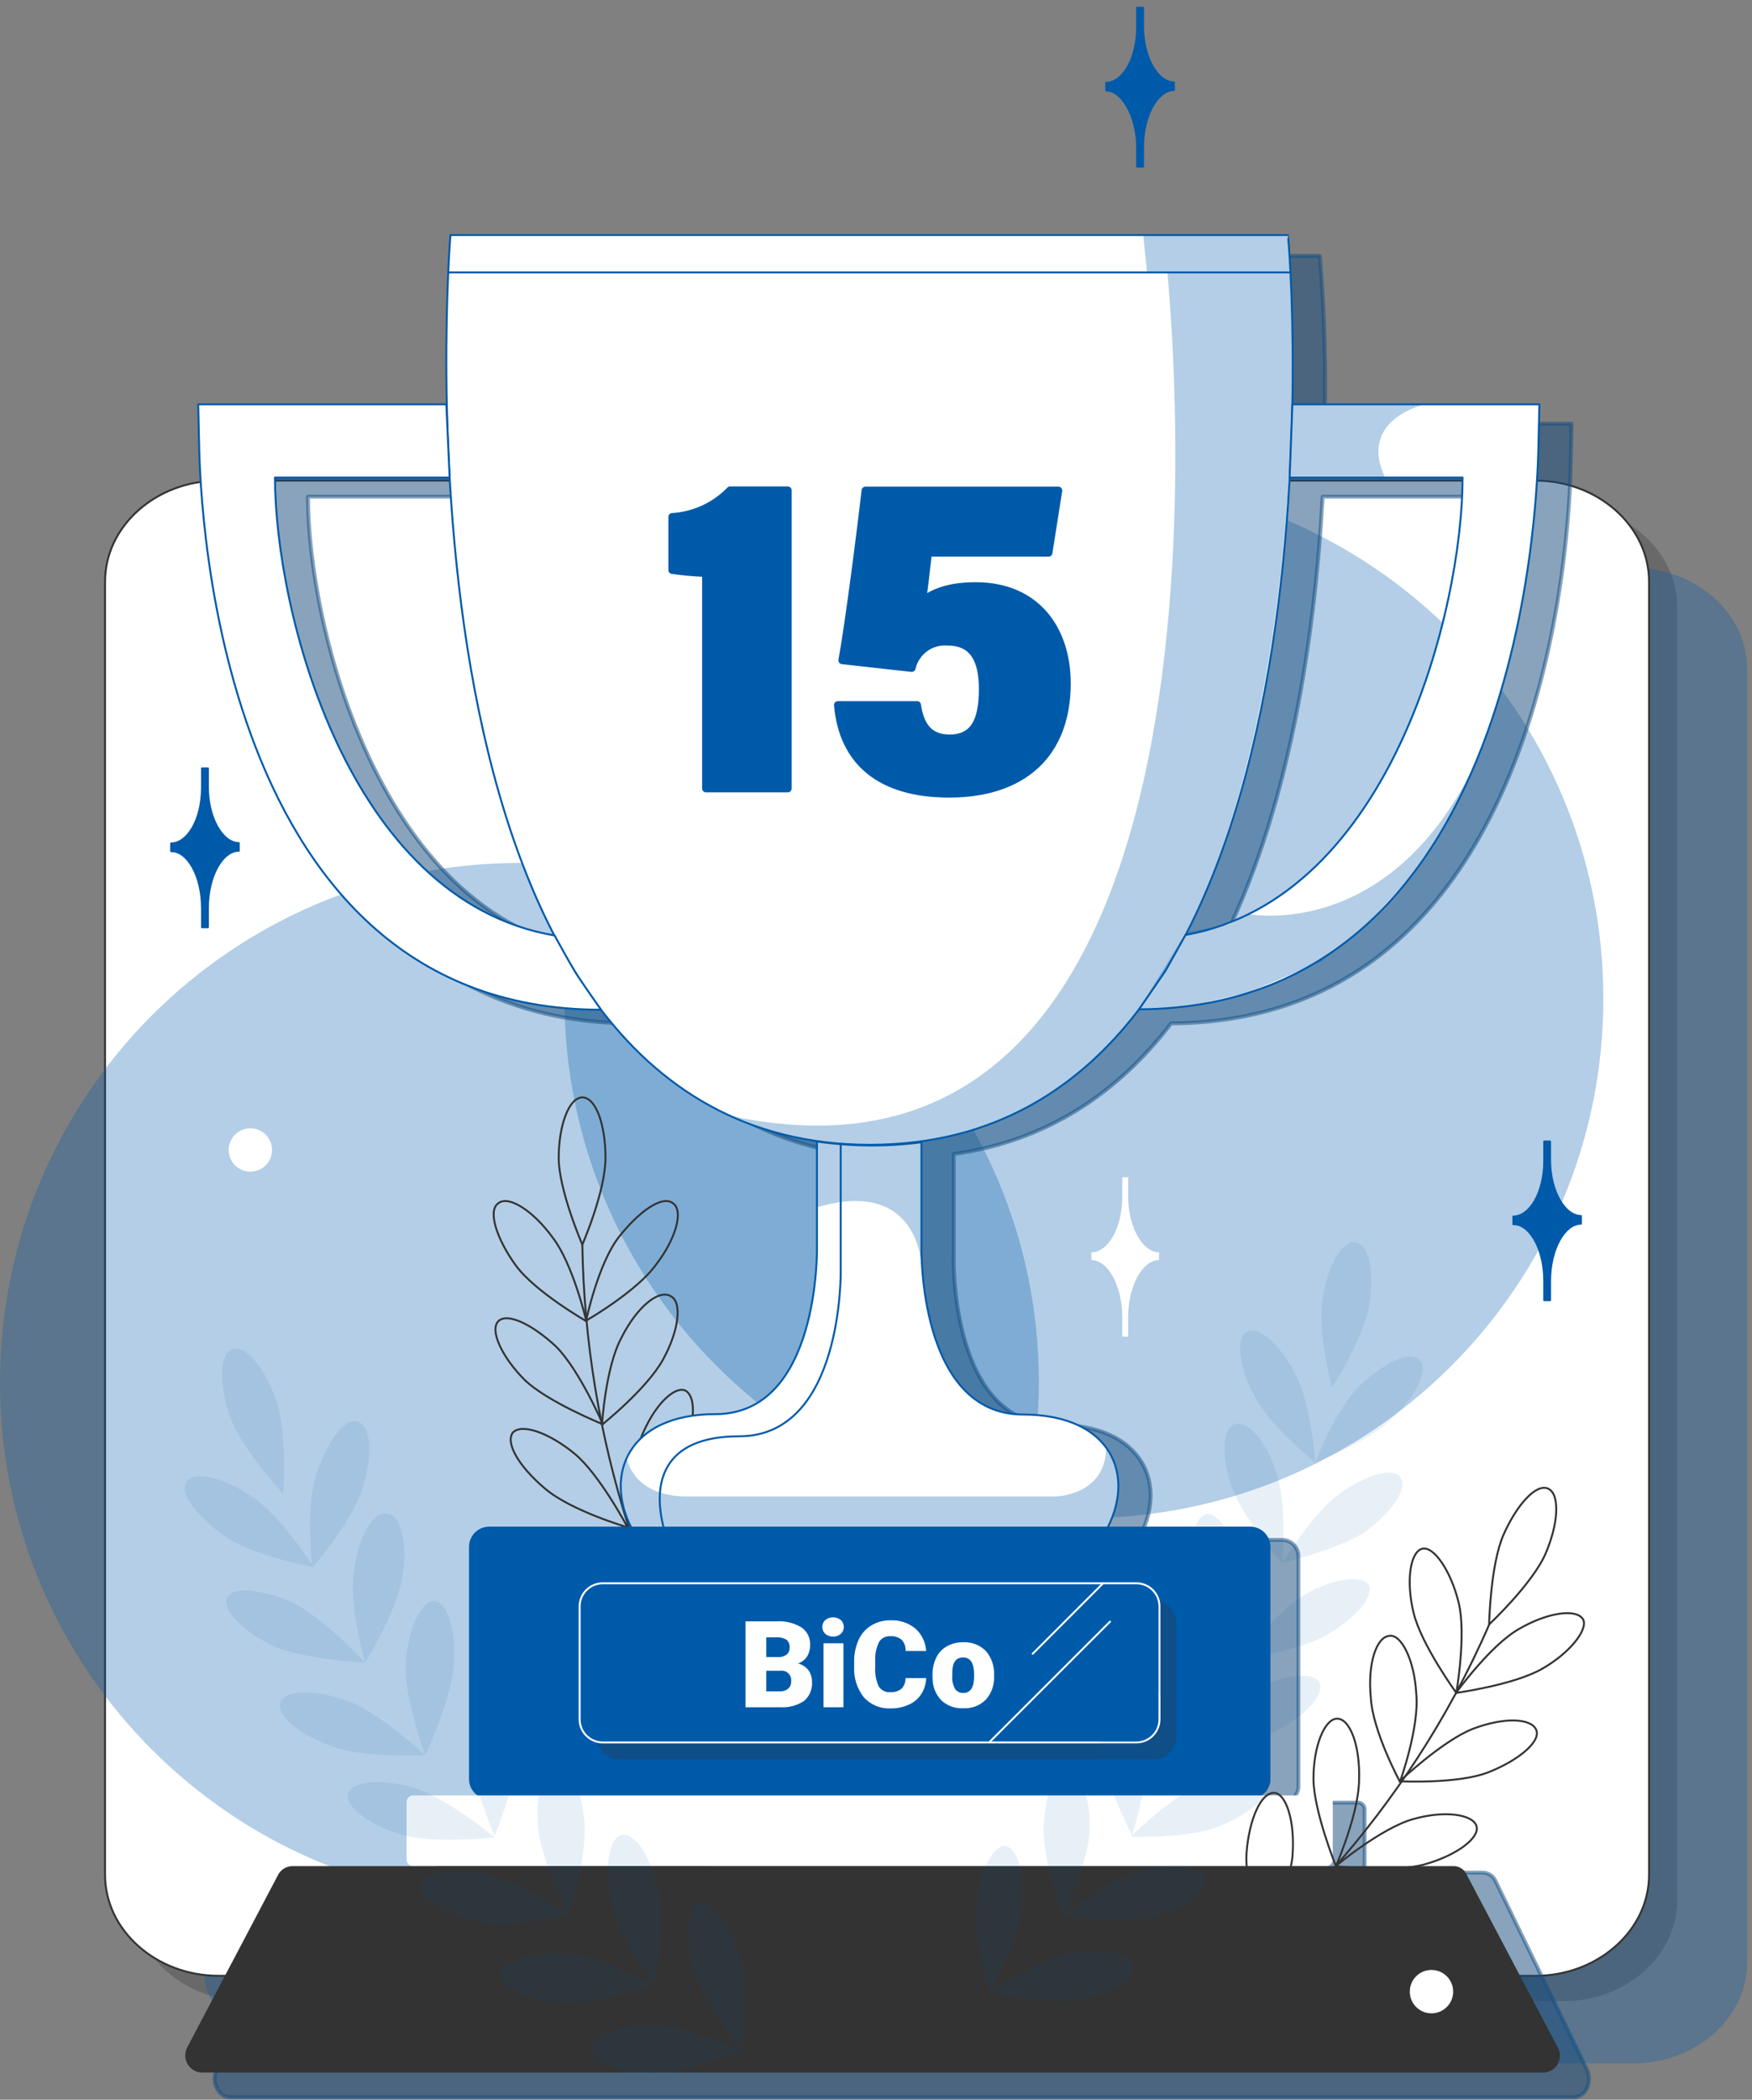 <?xml version="1.0" encoding="UTF-8"?> <svg xmlns="http://www.w3.org/2000/svg" width="227" height="272" viewBox="0 0 227 272" fill="none"><rect x="0" y="0" width="227" height="272" fill="#808080" stroke="none"/> <path opacity="0.3" d="M202.6 65.5H32C23.91 65.5 17.29 71.39 17.29 78.59V246.14C17.29 253.34 23.91 259.23 32 259.23H202.6C210.69 259.23 217.31 253.34 217.31 246.14V78.59C217.31 71.39 210.69 65.5 202.6 65.5Z" fill="#333333"></path> <path opacity="0.3" d="M211.66 73.57H41C32.91 73.57 26.29 79.45 26.29 86.65V254.21C26.29 261.4 32.91 267.29 41 267.29H211.66C219.75 267.29 226.37 261.4 226.37 254.21V86.65C226.37 79.45 219.75 73.57 211.66 73.57Z" fill="#005AAA"></path> <path d="M198.94 62.26H28.33C20.24 62.26 13.61 68.14 13.61 75.34V242.87C13.61 250.06 20.24 255.95 28.33 255.95H198.94C207.03 255.95 213.66 250.06 213.66 242.87V75.34C213.66 68.14 207 62.26 198.94 62.26Z" fill="white" stroke="#333333" stroke-width="0.25" stroke-miterlimit="10"></path> <path opacity="0.5" d="M170.87 223.85V153.54C170.87 149.674 167.736 146.54 163.87 146.54H55.24C51.374 146.54 48.24 149.674 48.24 153.54V223.85C48.24 227.716 51.374 230.85 55.24 230.85H163.87C167.736 230.85 170.87 227.716 170.87 223.85Z" fill="white"></path> <path opacity="0.3" d="M140.44 196.66C177.609 196.66 207.74 166.529 207.74 129.36C207.74 92.191 177.609 62.06 140.44 62.06C103.271 62.06 73.14 92.191 73.14 129.36C73.14 166.529 103.271 196.66 140.44 196.66Z" fill="#005AAA"></path> <path opacity="0.3" d="M67.3 246.39C104.469 246.39 134.6 216.259 134.6 179.09C134.6 141.921 104.469 111.79 67.3 111.79C30.131 111.79 0 141.921 0 179.09C0 216.259 30.131 246.39 67.3 246.39Z" fill="#005AAA"></path> <path opacity="0.3" d="M205.61 268.09L193.79 243.71C193.647 243.372 193.408 243.085 193.102 242.884C192.795 242.682 192.436 242.577 192.07 242.58H175.86C175.982 242.591 176.106 242.577 176.222 242.537C176.339 242.497 176.445 242.433 176.535 242.349C176.625 242.264 176.696 242.162 176.743 242.049C176.791 241.935 176.813 241.813 176.81 241.69V234.4C176.813 234.277 176.791 234.155 176.743 234.041C176.696 233.928 176.625 233.825 176.535 233.741C176.445 233.657 176.339 233.593 176.222 233.553C176.106 233.513 175.982 233.499 175.86 233.51H166.14C166.654 233.487 167.144 233.286 167.525 232.941C167.907 232.596 168.156 232.129 168.23 231.62V201.56C168.222 201.009 167.999 200.483 167.609 200.094C167.218 199.706 166.691 199.485 166.14 199.48H147.45C151.45 192.38 148.17 184.55 136.73 184.55C123.19 184.55 123.57 163.19 123.57 163.19V149.49C135.74 147.8 144.89 141.49 151.74 132.57C203.05 132.29 203.45 62.69 203.52 59.72L203.62 54.89H171.62C171.813 47.637 171.606 40.38 171 33.15H62.54C62.54 33.15 61.8 42.03 62.07 54.87H29.86L30 59.72C30.06 62.72 30.46 132.56 82.06 132.57C88.88 141.43 97.97 147.74 110.06 149.47V163.19C110.06 163.19 110.44 184.55 96.9 184.55C85.63 184.55 82.42 192.28 86.06 199.23L86.66 199.48H67.55C66.997 199.482 66.468 199.702 66.075 200.091C65.682 200.48 65.458 201.007 65.45 201.56V231.43C65.458 231.983 65.682 232.51 66.075 232.899C66.468 233.288 66.997 233.507 67.55 233.51H57.82C57.694 233.491 57.565 233.5 57.442 233.536C57.32 233.572 57.207 233.635 57.111 233.72C57.016 233.805 56.94 233.91 56.89 234.028C56.839 234.145 56.816 234.272 56.82 234.4V241.69C56.816 241.818 56.839 241.945 56.89 242.062C56.94 242.18 57.016 242.285 57.111 242.37C57.207 242.455 57.32 242.517 57.442 242.554C57.565 242.59 57.694 242.599 57.82 242.58H41.82C41.43 242.573 41.045 242.675 40.709 242.875C40.374 243.074 40.1 243.364 39.92 243.71L28.07 268.09C27.31 269.61 28.26 271.69 29.79 271.69H203.89C205.42 271.69 206.37 269.8 205.61 268.09ZM171.37 64.34H193.78C193.78 81.19 184.53 118.34 157.87 123.05C167 105.54 170.35 82.65 171.37 64.34ZM39.9 64.34H62.54C63.59 82.67 66.93 105.6 76.12 123.12C49.22 118.6 39.9 81.26 39.9 64.34V64.34Z" fill="#333333" stroke="#333333" stroke-width="0.5" stroke-linecap="round" stroke-linejoin="round"></path> <path opacity="0.3" d="M205.61 268.09L193.79 243.71C193.647 243.372 193.408 243.085 193.102 242.884C192.795 242.682 192.436 242.577 192.07 242.58H175.86C175.982 242.591 176.106 242.577 176.222 242.537C176.339 242.497 176.445 242.433 176.535 242.349C176.625 242.264 176.696 242.162 176.743 242.049C176.791 241.935 176.813 241.813 176.81 241.69V234.4C176.813 234.277 176.791 234.155 176.743 234.041C176.696 233.928 176.625 233.825 176.535 233.741C176.445 233.657 176.339 233.593 176.222 233.553C176.106 233.513 175.982 233.499 175.86 233.51H166.14C166.654 233.487 167.144 233.286 167.525 232.941C167.907 232.596 168.156 232.129 168.23 231.62V201.56C168.222 201.009 167.999 200.483 167.609 200.094C167.218 199.706 166.691 199.485 166.14 199.48H147.45C151.45 192.38 148.17 184.55 136.73 184.55C123.19 184.55 123.57 163.19 123.57 163.19V149.49C135.74 147.8 144.89 141.49 151.74 132.57C203.05 132.29 203.45 62.69 203.52 59.72L203.62 54.89H171.62C171.813 47.637 171.606 40.38 171 33.15H62.54C62.54 33.15 61.8 42.03 62.07 54.87H29.86L30 59.72C30.06 62.72 30.46 132.56 82.06 132.57C88.88 141.43 97.97 147.74 110.06 149.47V163.19C110.06 163.19 110.44 184.55 96.9 184.55C85.63 184.55 82.42 192.28 86.06 199.23L86.66 199.48H67.55C66.997 199.482 66.468 199.702 66.075 200.091C65.682 200.48 65.458 201.007 65.45 201.56V231.43C65.458 231.983 65.682 232.51 66.075 232.899C66.468 233.288 66.997 233.507 67.55 233.51H57.82C57.694 233.491 57.565 233.5 57.442 233.536C57.32 233.572 57.207 233.635 57.111 233.72C57.016 233.805 56.94 233.91 56.89 234.028C56.839 234.145 56.816 234.272 56.82 234.4V241.69C56.816 241.818 56.839 241.945 56.89 242.062C56.94 242.18 57.016 242.285 57.111 242.37C57.207 242.455 57.32 242.517 57.442 242.554C57.565 242.59 57.694 242.599 57.82 242.58H41.82C41.43 242.573 41.045 242.675 40.709 242.875C40.374 243.074 40.1 243.364 39.92 243.71L28.07 268.09C27.31 269.61 28.26 271.69 29.79 271.69H203.89C205.42 271.69 206.37 269.8 205.61 268.09ZM171.37 64.34H193.78C193.78 81.19 184.53 118.34 157.87 123.05C167 105.54 170.35 82.65 171.37 64.34ZM39.9 64.34H62.54C63.59 82.67 66.93 105.6 76.12 123.12C49.22 118.6 39.9 81.26 39.9 64.34V64.34Z" fill="#005AAA" stroke="#005AAA" stroke-width="0.5" stroke-linecap="round" stroke-linejoin="round"></path> <path d="M81.45 197.8C77.671 185.969 75.65 173.648 75.45 161.23" stroke="#333333" stroke-width="0.25" stroke-linecap="round" stroke-linejoin="round"></path> <path d="M78.45 149.98C78.45 154.37 75.45 161.23 75.45 161.23C75.45 161.23 72.39 154.18 72.39 149.98C72.39 145.78 73.73 142.16 75.45 142.16C77.17 142.16 78.45 145.6 78.45 149.98Z" stroke="#333333" stroke-width="0.25" stroke-linecap="round" stroke-linejoin="round"></path> <path d="M72 174.39C75.05 177.39 78.11 184.5 78.11 184.5C78.11 184.5 71 181.64 68 178.78C65 175.78 63.42 172.29 64.57 171.15C65.72 170.01 68.91 171.53 72 174.39Z" stroke="#333333" stroke-width="0.25" stroke-linecap="round" stroke-linejoin="round"></path> <path d="M80.54 173.25C78.45 177.06 78 184.56 78 184.56C78 184.56 83.82 179.92 85.91 176.11C88 172.3 88.39 168.67 86.91 167.91C85.31 166.95 82.45 169.43 80.54 173.25Z" stroke="#333333" stroke-width="0.25" stroke-linecap="round" stroke-linejoin="round"></path> <path d="M74.44 188.31C77.68 190.98 81.31 197.85 81.31 197.85C81.31 197.85 74.06 195.75 70.63 192.85C67.2 189.95 65.48 186.94 66.43 185.6C67.58 184.31 71.2 185.64 74.44 188.31Z" stroke="#333333" stroke-width="0.25" stroke-linecap="round" stroke-linejoin="round"></path> <path d="M89.75 183.42C89.89 181.75 89.56 180.52 88.75 180.11C87.23 179.54 84.22 182.42 82.5 187.78" stroke="#333333" stroke-width="0.25" stroke-linecap="round" stroke-linejoin="round"></path> <path d="M71.58 160.28C74.25 163.71 75.97 171.15 75.97 171.15C75.97 171.15 69.29 167.33 66.81 163.9C64.33 160.47 63.19 156.85 64.53 155.9C65.86 154.75 69.1 156.87 71.58 160.28Z" stroke="#333333" stroke-width="0.25" stroke-linecap="round" stroke-linejoin="round"></path> <path d="M80.16 160.28C77.49 163.71 75.94 171.08 75.94 171.08C75.94 171.08 82.45 167.33 84.94 163.9C87.61 160.47 88.56 156.85 87.23 155.9C85.88 154.75 82.83 156.87 80.16 160.28Z" stroke="#333333" stroke-width="0.25" stroke-linecap="round" stroke-linejoin="round"></path> <path d="M81.85 198C78.22 191 81.43 183.19 92.69 183.19C106.23 183.19 105.85 161.65 105.85 161.65V147.87C110.337 148.524 114.893 148.558 119.39 147.97V161.7C119.39 161.7 119.01 183.24 132.55 183.24C144.06 183.24 147.3 191.24 143.21 198.44" fill="white"></path> <path d="M81.85 198C78.22 191 81.43 183.19 92.69 183.19C106.23 183.19 105.85 161.65 105.85 161.65V147.87C110.337 148.524 114.893 148.558 119.39 147.97V161.7C119.39 161.7 119.01 183.24 132.55 183.24C144.06 183.24 147.3 191.24 143.21 198.44" stroke="#005AAA" stroke-width="0.25" stroke-miterlimit="10"></path> <path d="M108.93 147.73V164.51C108.93 164.51 109.31 186.06 95.77 186.06C85.89 186.06 84.38 192.06 86.08 198.26" stroke="#005AAA" stroke-width="0.25" stroke-miterlimit="10"></path> <path d="M145.41 170.67V173.15H146.17V170.67C146.17 166.47 148.08 163.23 150.17 163.23V162.23C148.08 162.23 146.17 158.99 146.17 154.98V152.5H145.41V154.98C145.41 159.18 143.5 162.23 141.41 162.23V163.23C143.5 163.23 145.41 166.47 145.41 170.67Z" fill="white"></path> <path d="M112.71 148.3C48.63 148.3 58.36 30.45 58.36 30.45H166.86C167.05 30.45 176.78 148.3 112.71 148.3" fill="white"></path> <path d="M112.71 148.3C48.63 148.3 58.36 30.45 58.36 30.45H166.86C167.05 30.45 176.78 148.3 112.71 148.3" stroke="#005AAA" stroke-width="0.25" stroke-linecap="round" stroke-linejoin="round"></path> <path d="M77.87 130.8C26.25 130.8 25.87 60.25 25.79 57.25L25.68 52.38H57.83L58.26 61.87H35.63C35.63 78.94 44.94 116.62 71.85 121.18C71.85 121.18 73.85 124.82 74.57 125.98C75.29 127.14 77.87 130.8 77.87 130.8Z" fill="white" stroke="#005AAA" stroke-width="0.25" stroke-linecap="round" stroke-linejoin="round"></path> <path d="M91.47 102.14V74.22C90.16 74.22 87.87 73.98 87.1 73.85V66.96C89.939 66.79 92.611 65.563 94.59 63.52H102.07V102.14H91.47Z" fill="#005AAA" stroke="#005AAA" stroke-linecap="round" stroke-linejoin="round"></path> <path d="M135.86 71.61H120.25C120.09 73.12 119.65 76.8 119.49 77.86C120.8 76.86 122.77 75.92 126.41 75.92C134.28 75.92 138.23 81.54 138.23 88.53C138.23 97.6 132.63 102.82 122.97 102.82C114.03 102.82 109.19 98.64 108.56 91.33H118.83C119.23 94.1 120.45 95.65 123.02 95.65C126.25 95.65 127.33 93.33 127.33 89.26C127.33 85.45 126.1 83.13 122.8 83.13C121.741 83.038 120.685 83.333 119.826 83.96C118.968 84.587 118.365 85.503 118.13 86.54L109.13 85.54C109.98 80.92 111.6 68.26 112.13 63.54H137.13L135.86 71.61Z" fill="#005AAA" stroke="#005AAA" stroke-linecap="round" stroke-linejoin="round"></path> <path d="M147.58 130.75C198.88 130.46 199.27 60.25 199.34 57.25L199.45 52.38H167.45L167.09 61.87H189.5C189.5 78.87 180.26 116.32 153.6 121.12L151 125.77L147.58 130.75Z" fill="white" stroke="#005AAA" stroke-width="0.25" stroke-linecap="round" stroke-linejoin="round"></path> <path opacity="0.3" d="M94.49 144.5C97.49 145.43 99.31 146.6 102.09 147.11C103.99 147.46 107.6 148.06 109.39 148.22C113.471 148.559 117.58 148.31 121.59 147.48C122.69 147.28 125.7 146.32 126.75 146.04C173.12 132.25 167.2 35.29 167.2 35.29H151.27C151.08 35.29 165.11 159.76 94.49 144.52" fill="#005AAA"></path> <path opacity="0.3" d="M105.85 147.87L110.72 148.35H114.88L119.39 147.97V163.91C119.39 163.91 119.07 152.51 105.9 156.38L105.85 147.87Z" fill="#005AAA"></path> <path opacity="0.3" d="M190.66 99.87C179.44 122 161.79 118.4 161.79 118.4L159.19 119.76L153.68 120.76L147.58 130.7L153.53 130.44L161.64 128.61L171.18 124.56L177.27 119.56L182.27 114.16L185.27 109.98L188.44 104.65L190.66 99.87Z" fill="#005AAA"></path> <path opacity="0.3" d="M81.21 188.78C81.21 188.78 81.77 193.86 89.09 193.86H136.78C136.78 193.86 143.32 193.74 143.32 187.47L144.42 189.56L144.89 192.07L144.58 195.2L143.48 197.8L81.77 198.39L80.85 195.56L80.43 193.16L80.54 190.83L81.21 188.78Z" fill="#005AAA"></path> <path d="M26.17 117.65V120.12H26.94V117.65C26.94 113.45 28.84 110.21 30.94 110.21V109.21C28.84 109.21 26.94 105.96 26.94 101.96V99.53H26.17V102.01C26.17 106.2 24.27 109.26 22.17 109.26V110.26C24.27 110.21 26.17 113.45 26.17 117.65Z" fill="#005AAA" stroke="#005AAA" stroke-width="0.25" stroke-linecap="round" stroke-linejoin="round"></path> <path d="M200.08 165.95V168.43H200.84V165.95C200.84 161.76 202.75 158.52 204.84 158.52V157.52C202.74 157.52 200.84 154.28 200.84 150.28V147.87H200.08V150.35C200.08 154.54 198.18 157.59 196.08 157.59V158.59C198.18 158.52 200.08 161.76 200.08 165.95Z" fill="#005AAA" stroke="#005AAA" stroke-width="0.25" stroke-linecap="round" stroke-linejoin="round"></path> <path d="M162 232.58H63.37C62.816 232.575 62.287 232.353 61.894 231.962C61.502 231.572 61.278 231.043 61.27 230.49V200.36C61.275 199.804 61.498 199.273 61.891 198.881C62.283 198.488 62.815 198.265 63.37 198.26H162C162.555 198.265 163.086 198.488 163.479 198.881C163.872 199.273 164.095 199.804 164.1 200.36V230.68C164.026 231.191 163.776 231.661 163.392 232.008C163.009 232.355 162.517 232.557 162 232.58V232.58Z" fill="#005AAA" stroke="#005AAA" stroke-linecap="round" stroke-linejoin="round"></path> <path d="M171.68 241.74H53.68C53.553 241.76 53.423 241.75 53.3 241.714C53.176 241.677 53.063 241.613 52.967 241.527C52.871 241.441 52.796 241.334 52.746 241.216C52.697 241.097 52.674 240.969 52.68 240.84V233.48C52.674 233.352 52.697 233.223 52.746 233.105C52.796 232.986 52.871 232.88 52.967 232.794C53.063 232.708 53.176 232.644 53.3 232.607C53.423 232.57 53.553 232.561 53.68 232.58H171.68C171.807 232.563 171.936 232.573 172.059 232.611C172.181 232.648 172.294 232.712 172.389 232.798C172.484 232.884 172.56 232.989 172.61 233.107C172.66 233.225 172.684 233.352 172.68 233.48V240.87C172.68 240.996 172.653 241.12 172.6 241.234C172.548 241.348 172.472 241.45 172.378 241.532C172.283 241.615 172.172 241.676 172.051 241.712C171.931 241.748 171.804 241.757 171.68 241.74V241.74Z" fill="white"></path> <path d="M38 241.74H188.27C188.621 241.725 188.969 241.811 189.272 241.989C189.575 242.166 189.821 242.427 189.98 242.74L201.81 265.18C202 265.501 202.105 265.864 202.115 266.237C202.125 266.609 202.04 266.978 201.868 267.308C201.696 267.639 201.442 267.92 201.131 268.125C200.82 268.33 200.462 268.452 200.09 268.48H26C25.633 268.442 25.282 268.314 24.977 268.106C24.672 267.899 24.423 267.62 24.253 267.293C24.082 266.966 23.995 266.602 24 266.233C24.005 265.864 24.101 265.502 24.28 265.18L36.1 242.74C36.3 242.421 36.582 242.16 36.916 241.985C37.249 241.809 37.623 241.725 38 241.74V241.74Z" fill="#333333"></path> <path d="M149.94 263.07C164.65 251.86 182.06 235.49 192.94 210.47" stroke="#333333" stroke-width="0.25" stroke-linecap="round" stroke-linejoin="round"></path> <path d="M194.78 198.87C193.09 202.79 192.94 210.43 192.94 210.43C192.94 210.43 198.57 205.16 200.26 201.24C201.95 197.32 202.13 193.5 200.56 192.83C198.99 192.16 196.48 195 194.78 198.87Z" stroke="#333333" stroke-width="0.25" stroke-linecap="round" stroke-linejoin="round"></path> <path d="M190.82 223.96C186.89 225.51 181.35 230.75 181.35 230.75C181.35 230.75 188.92 231.13 192.85 229.58C196.78 228.03 199.69 225.58 199.04 224.08C198.39 222.58 194.93 222.4 190.82 223.96Z" stroke="#333333" stroke-width="0.25" stroke-linecap="round" stroke-linejoin="round"></path> <path d="M183.5 219.4C183.93 223.77 181.39 230.82 181.39 230.82C181.39 230.82 177.85 224.29 177.61 219.91C177.18 215.54 178.32 212.04 180.03 211.91C181.55 211.68 183.26 215.02 183.5 219.4Z" stroke="#333333" stroke-width="0.25" stroke-linecap="round" stroke-linejoin="round"></path> <path d="M183.06 235.66C178.92 236.84 173.06 241.74 173.06 241.74C173.06 241.74 180.56 242.67 184.7 241.48C188.84 240.29 191.77 238.04 191.3 236.54C190.83 235.04 187.2 234.47 183.06 235.66Z" stroke="#333333" stroke-width="0.25" stroke-linecap="round" stroke-linejoin="round"></path> <path d="M176.09 230.5C176.09 234.89 173.09 241.74 173.09 241.74C173.09 241.74 170.22 234.65 170.18 230.45C170.18 226.06 171.66 222.73 173.18 222.64C174.89 222.55 176.23 226.1 176.09 230.5Z" stroke="#333333" stroke-width="0.25" stroke-linecap="round" stroke-linejoin="round"></path> <path d="M174.08 245.87C169.93 246.87 163.68 251.22 163.68 251.22C163.68 251.22 171.21 252.71 175.35 251.72C179.49 250.73 182.63 248.65 182.35 247.13C181.88 245.46 178.22 244.87 174.08 245.87Z" stroke="#333333" stroke-width="0.25" stroke-linecap="round" stroke-linejoin="round"></path> <path d="M167.47 240.34C167.13 244.56 163.69 251.43 163.69 251.43C163.69 251.43 161.18 244.12 161.52 239.9C161.86 235.68 163.39 232.16 165.11 232.25C166.64 232.36 167.8 235.92 167.47 240.34Z" stroke="#333333" stroke-width="0.25" stroke-linecap="round" stroke-linejoin="round"></path> <path d="M164.32 255.98C159.96 256.6 153.49 260.4 153.49 260.4C153.49 260.4 160.86 262.47 165 261.87C169.35 261.25 172.51 259.55 172.41 257.87C172.36 256.3 168.68 255.36 164.32 255.98Z" stroke="#333333" stroke-width="0.25" stroke-linecap="round" stroke-linejoin="round"></path> <path d="M196.79 211.03C193.09 213.14 188.65 219.3 188.65 219.3C188.65 219.3 196.05 218.3 199.75 216.21C203.45 214.12 205.75 211.1 205.13 209.8C204.28 208.32 200.49 208.87 196.79 211.03Z" stroke="#333333" stroke-width="0.25" stroke-linecap="round" stroke-linejoin="round"></path> <path d="M189 207.64C190 211.78 188.69 219.3 188.69 219.3C188.69 219.3 184.15 213.06 183.15 208.92C182.15 204.78 182.72 201.11 184.22 200.64C185.72 200.17 188 203.49 189 207.64Z" stroke="#333333" stroke-width="0.25" stroke-linecap="round" stroke-linejoin="round"></path> <path d="M58.08 35.29H167.2" stroke="#005AAA" stroke-width="0.25" stroke-miterlimit="10"></path> <g opacity="0.3"> <path opacity="0.3" d="M35.79 181.42C37.3 185.72 36.68 193.5 36.68 193.5C36.68 193.5 31.26 187.64 29.81 183.5C28.36 179.36 28.42 175.38 30.1 174.78C31.78 174.18 34.28 177.12 35.79 181.42Z" fill="#005AAA"></path> <path opacity="0.3" d="M37.86 207.57C41.86 209.51 47.32 215.37 47.32 215.37C47.32 215.37 39.42 215 35.45 213.25C31.4 211.32 28.73 208.48 29.45 206.96C30.17 205.44 33.88 205.87 37.86 207.57Z" fill="#005AAA"></path> <path opacity="0.3" d="M45.87 203.49C45.13 207.95 47.32 215.37 47.32 215.37C47.32 215.37 51.32 208.91 52.09 204.45C52.86 199.99 51.95 196.31 50.19 196.09C48.37 195.68 46.42 199.1 45.87 203.49Z" fill="#005AAA"></path> <path opacity="0.3" d="M45.09 220.36C49.19 221.86 55.09 227.36 55.09 227.36C55.09 227.36 47.27 227.81 42.92 226.19C38.57 224.57 35.84 222.19 36.31 220.54C37 218.8 41 218.87 45.09 220.36Z" fill="#005AAA"></path> <path opacity="0.3" d="M52.59 215.41C52.29 219.93 55.1 227.33 55.1 227.33C55.1 227.33 58.49 220.26 58.79 215.74C59.09 211.22 58.03 207.61 56.27 207.39C54.58 207.36 52.89 210.87 52.59 215.41Z" fill="#005AAA"></path> <path opacity="0.3" d="M53.67 231.62C57.89 232.86 64.12 238.02 64.12 238.02C64.12 238.02 56.24 238.9 52.02 237.66C47.8 236.42 44.63 233.96 45.1 232.33C45.57 230.7 49.45 230.37 53.67 231.62Z" fill="#005AAA"></path> <path opacity="0.3" d="M61 226.11C60.89 230.56 64.08 237.83 64.08 237.83C64.08 237.83 67.15 230.45 67.27 226C67.39 221.55 65.85 217.87 64.15 217.87C62.34 218.07 60.9 221.72 61 226.11Z" fill="#005AAA"></path> <path opacity="0.3" d="M63.07 242.8C67.41 243.8 73.75 248.07 73.75 248.07C73.75 248.07 66.2 249.87 61.86 248.87C57.52 247.87 54.1 245.93 54.57 244.29C54.8 242.56 58.54 241.87 63.07 242.8Z" fill="#005AAA"></path> <path opacity="0.3" d="M69.73 236.67C70.06 241.18 73.73 248.07 73.73 248.07C73.73 248.07 76.1 240.51 75.73 236.01C75.36 231.51 73.59 228.15 71.9 228.12C70.48 228.64 69.29 232.42 69.73 236.67Z" fill="#005AAA"></path> <path opacity="0.3" d="M73.2 253.09C77.72 253.39 84.74 257.22 84.74 257.22C84.74 257.22 77.2 259.67 72.68 259.37C68.16 259.07 64.82 257.31 64.85 255.61C65.07 253.87 68.87 252.73 73.2 253.09Z" fill="#005AAA"></path> <path opacity="0.3" d="M79.23 246.35C80.12 250.66 84.74 257.22 84.74 257.22C84.74 257.22 86.24 249.55 85.29 245.06C84.34 240.57 82.4 237.46 80.59 237.68C78.84 238.09 78.28 241.87 79.23 246.35Z" fill="#005AAA"></path> <path opacity="0.3" d="M84.45 262.36C88.9 262.48 96.09 265.61 96.09 265.61C96.09 265.61 88.94 268.55 84.55 268.61C80.1 268.49 76.55 267.24 76.55 265.55C76.33 263.75 80.06 262.44 84.45 262.36Z" fill="#005AAA"></path> <path opacity="0.3" d="M89.9 255.19C91.23 259.56 96.09 265.61 96.09 265.61C96.09 265.61 97.09 257.7 95.83 253.53C94.5 249.16 92.2 246.2 90.64 246.53C89.08 246.86 88.64 251.02 89.9 255.19Z" fill="#005AAA"></path> <path opacity="0.3" d="M32.62 193.87C36.42 196.31 40.62 203.01 40.62 203.01C40.62 203.01 32.77 201.57 29.15 199.01C25.53 196.45 23.15 193.35 24.15 192.01C25.1 190.43 29 191.37 32.62 193.87Z" fill="#005AAA"></path> <path opacity="0.3" d="M41 190.92C39.57 195.2 40.46 203.08 40.46 203.08C40.46 203.08 45.68 197.08 46.92 192.82C48.36 188.54 48.04 184.66 46.4 184.19C44.72 183.53 42.46 186.64 41 190.92Z" fill="#005AAA"></path> </g> <path d="M147.33 19.11V21.59H148.1V19.11C148.1 14.92 150 11.67 152.1 11.67V10.67C150 10.67 148.1 7.43 148.1 3.42V1H147.33V3.47C147.33 7.67 145.43 10.72 143.33 10.72V11.72C145.23 11.67 147.33 14.92 147.33 19.11Z" fill="#005AAA" stroke="#005AAA" stroke-width="0.25" stroke-linecap="round" stroke-linejoin="round"></path> <path opacity="0.3" d="M184.59 52.38C184.59 52.38 175.84 54.32 179.48 61.91H167.09L167.45 52.38H184.59Z" fill="#005AAA"></path> <path opacity="0.3" d="M148.12 30.45L148.62 35.29H167.2L166.86 30.45H148.12Z" fill="#005AAA"></path> <path opacity="0.3" d="M149.42 207.3H80.29C78.633 207.3 77.29 208.643 77.29 210.3V224.92C77.29 226.577 78.633 227.92 80.29 227.92H149.42C151.077 227.92 152.42 226.577 152.42 224.92V210.3C152.42 208.643 151.077 207.3 149.42 207.3Z" fill="#333333"></path> <path d="M147.23 205.1H78.1C76.443 205.1 75.1 206.443 75.1 208.1V222.72C75.1 224.377 76.443 225.72 78.1 225.72H147.23C148.887 225.72 150.23 224.377 150.23 222.72V208.1C150.23 206.443 148.887 205.1 147.23 205.1Z" fill="#005AAA" stroke="white" stroke-width="0.25" stroke-miterlimit="10"></path> <path d="M96.59 221.16V210.03H100.59C101.732 209.954 102.87 210.23 103.85 210.82C104.216 211.074 104.511 211.418 104.706 211.819C104.9 212.22 104.988 212.665 104.96 213.11C104.969 213.63 104.834 214.142 104.57 214.59C104.286 215.011 103.871 215.327 103.39 215.49C103.92 215.613 104.393 215.913 104.73 216.34C105.053 216.78 105.222 217.314 105.21 217.86C105.243 218.319 105.17 218.78 104.997 219.207C104.824 219.633 104.554 220.014 104.21 220.32C103.305 220.927 102.228 221.222 101.14 221.16H96.59ZM99.28 214.66H100.68C101.121 214.703 101.564 214.59 101.93 214.34C102.058 214.222 102.158 214.078 102.224 213.917C102.29 213.757 102.319 213.583 102.31 213.41C102.324 213.223 102.294 213.035 102.223 212.862C102.152 212.688 102.041 212.533 101.9 212.41C101.506 212.174 101.047 212.069 100.59 212.11H99.28V214.66ZM99.28 216.43V219.1H101C101.4 219.13 101.796 219.008 102.11 218.76C102.242 218.645 102.347 218.501 102.416 218.34C102.485 218.179 102.517 218.005 102.51 217.83C102.536 217.641 102.519 217.448 102.458 217.267C102.398 217.086 102.296 216.921 102.162 216.786C102.027 216.65 101.863 216.548 101.683 216.486C101.502 216.424 101.309 216.405 101.12 216.43H99.28Z" fill="white"></path> <path d="M106.55 210.76C106.544 210.59 106.576 210.422 106.643 210.266C106.711 210.11 106.812 209.972 106.94 209.86C107.221 209.627 107.575 209.503 107.94 209.51C108.304 209.506 108.658 209.63 108.94 209.86C109.064 209.975 109.162 210.114 109.229 210.269C109.297 210.424 109.332 210.591 109.332 210.76C109.332 210.929 109.297 211.096 109.229 211.251C109.162 211.406 109.064 211.545 108.94 211.66C108.659 211.893 108.305 212.017 107.94 212.01C107.576 212.014 107.222 211.89 106.94 211.66C106.814 211.547 106.713 211.408 106.646 211.253C106.579 211.098 106.546 210.929 106.55 210.76ZM109.28 221.16H106.7V212.87H109.28V221.16Z" fill="white"></path> <path d="M120 217.39C119.979 218.121 119.762 218.832 119.37 219.45C118.979 220.054 118.419 220.531 117.76 220.82C117.015 221.155 116.206 221.322 115.39 221.31C114.744 221.341 114.098 221.229 113.5 220.982C112.902 220.735 112.366 220.359 111.93 219.88C111.037 218.745 110.589 217.322 110.67 215.88V215.33C110.646 214.344 110.837 213.364 111.23 212.46C111.577 211.678 112.152 211.019 112.88 210.57C113.624 210.119 114.48 209.887 115.35 209.9C116.532 209.839 117.694 210.22 118.61 210.97C119.435 211.717 119.934 212.758 120 213.87H117.34C117.355 213.604 117.316 213.338 117.227 213.087C117.138 212.837 116.999 212.606 116.82 212.41C116.403 212.082 115.879 211.922 115.35 211.96C115.061 211.939 114.772 211.998 114.515 212.13C114.257 212.263 114.041 212.463 113.89 212.71C113.532 213.454 113.363 214.275 113.4 215.1V215.9C113.341 216.77 113.492 217.641 113.84 218.44C114.001 218.698 114.23 218.906 114.502 219.042C114.773 219.178 115.077 219.236 115.38 219.21C115.892 219.238 116.398 219.078 116.8 218.76C116.977 218.578 117.114 218.361 117.203 218.124C117.293 217.887 117.333 217.633 117.32 217.38H120V217.39Z" fill="white"></path> <path d="M120.82 216.95C120.809 216.186 120.973 215.43 121.3 214.74C121.597 214.114 122.083 213.596 122.69 213.26C123.337 212.9 124.07 212.721 124.81 212.74C125.351 212.712 125.892 212.799 126.397 212.996C126.902 213.192 127.36 213.494 127.74 213.88C128.482 214.749 128.862 215.869 128.8 217.01V217.1C128.864 218.223 128.483 219.326 127.74 220.17C127.361 220.551 126.906 220.848 126.405 221.041C125.903 221.234 125.367 221.319 124.83 221.29C124.314 221.32 123.797 221.248 123.309 221.076C122.822 220.904 122.373 220.637 121.99 220.29C121.246 219.524 120.83 218.498 120.83 217.43L120.82 216.95ZM123.38 217.1C123.337 217.683 123.462 218.266 123.74 218.78C123.859 218.952 124.019 219.091 124.206 219.184C124.394 219.276 124.601 219.32 124.81 219.31C125.73 219.31 126.2 218.61 126.21 217.19V216.93C126.21 215.45 125.74 214.71 124.8 214.71C123.86 214.71 123.39 215.35 123.39 216.63L123.38 217.1Z" fill="white"></path> <g opacity="0.3"> <path opacity="0.3" d="M171.37 168.16C170.66 172.49 172.57 179.76 172.57 179.76C172.57 179.76 176.72 173.28 177.39 169.14C178.1 164.81 177.39 161.21 175.64 160.94C173.89 160.67 172.08 163.87 171.37 168.16Z" fill="#005AAA"></path> <path opacity="0.3" d="M173.61 193.45C170.11 195.97 166.15 202.45 166.15 202.45C166.15 202.45 173.39 200.74 176.86 198.45C180.36 195.93 182.42 192.79 181.48 191.45C180.75 189.98 177.12 190.93 173.61 193.45Z" fill="#005AAA"></path> <path opacity="0.3" d="M165.36 190.75C166.82 194.85 166.15 202.47 166.15 202.47C166.15 202.47 161.09 196.81 159.63 192.71C158.17 188.61 158.38 184.97 160.01 184.47C161.64 183.97 164.09 186.68 165.36 190.75Z" fill="#005AAA"></path> <path opacity="0.3" d="M169 206.6C165.37 208.71 160.69 214.91 160.69 214.91C160.69 214.91 168.18 214 172.03 211.73C175.88 209.46 178.03 206.73 177.34 205.26C176.34 203.95 172.58 204.49 169 206.6Z" fill="#005AAA"></path> <path opacity="0.3" d="M161 203.18C162.05 207.41 160.66 214.91 160.66 214.91C160.66 214.91 156.22 208.77 155.17 204.55C154.12 200.33 154.52 196.71 156.17 196.2C157.82 195.69 159.93 199.14 161 203.18Z" fill="#005AAA"></path> <path opacity="0.3" d="M162.72 218.72C158.94 220.62 154.03 226.72 154.03 226.72C154.03 226.72 161.52 226.11 165.31 224.22C169.1 222.33 171.69 219.47 170.97 217.99C170.25 216.51 166.51 216.87 162.72 218.72Z" fill="#005AAA"></path> <path opacity="0.3" d="M155 214.95C155.86 219.15 154.07 226.59 154.07 226.59C154.07 226.59 149.91 220.11 149.07 215.91C148.23 211.71 149.01 207.98 150.61 207.66C152.4 207.38 154.2 210.57 155 214.95Z" fill="#005AAA"></path> <path opacity="0.3" d="M155.9 230.94C151.9 232.61 146.45 237.94 146.45 237.94C146.45 237.94 154.13 238.23 158.08 236.55C162.03 234.87 164.93 232.46 164.2 230.99C163.47 229.52 159.84 229.27 155.9 230.94Z" fill="#005AAA"></path> <path opacity="0.3" d="M148.55 226.26C149 230.59 146.67 237.74 146.67 237.74C146.67 237.74 143.14 230.98 142.67 226.66C142.2 222.34 143.37 218.85 144.97 218.53C146.48 218.78 148.06 222.12 148.55 226.26Z" fill="#005AAA"></path> <path opacity="0.3" d="M147.84 242.38C143.62 243.43 137.74 248.27 137.74 248.27C137.74 248.27 145.17 249.27 149.4 248.27C153.63 247.27 156.51 244.99 156.19 243.39C155.68 241.73 152.07 241.33 147.84 242.38Z" fill="#005AAA"></path> <path opacity="0.3" d="M141.18 237.04C141.07 241.27 137.8 248.27 137.8 248.27C137.8 248.27 135.08 241.27 135.22 236.84C135.36 232.41 136.67 229.15 138.43 229.05C140 229.11 141.29 232.81 141.18 237.04Z" fill="#005AAA"></path> <path opacity="0.3" d="M138.76 253.07C134.56 253.93 128.23 258.07 128.23 258.07C128.23 258.07 135.55 259.72 139.72 259.07C143.91 258.21 147.11 256.41 146.79 254.81C146.69 253.01 142.92 252.39 138.76 253.07Z" fill="#005AAA"></path> <path opacity="0.3" d="M132.37 247.19C131.85 251.55 128.23 258.04 128.23 258.04C128.23 258.04 125.99 250.79 126.48 246.62C127 242.26 128.68 239.05 130.22 239.11C131.91 239.39 132.86 243.02 132.37 247.19Z" fill="#005AAA"></path> <path opacity="0.3" d="M176.3 179.4C173.11 182.4 170.4 189.45 170.4 189.45C170.4 189.45 177.4 186.73 180.4 183.74C183.59 180.74 185.11 177.36 183.95 176.21C182.83 174.87 179.49 176.44 176.3 179.4Z" fill="#005AAA"></path> <path opacity="0.3" d="M167.83 178.01C169.91 181.83 170.4 189.45 170.4 189.45C170.4 189.45 164.4 184.61 162.54 180.82C160.46 177 160.1 173.27 161.54 172.55C163.07 171.63 165.93 174.23 167.83 178.01Z" fill="#005AAA"></path> </g> <path d="M185.47 260.81C187.022 260.81 188.28 259.552 188.28 258C188.28 256.448 187.022 255.19 185.47 255.19C183.918 255.19 182.66 256.448 182.66 258C182.66 259.552 183.918 260.81 185.47 260.81Z" fill="white"></path> <path d="M32.44 151.78C33.992 151.78 35.25 150.522 35.25 148.97C35.25 147.418 33.992 146.16 32.44 146.16C30.888 146.16 29.63 147.418 29.63 148.97C29.63 150.522 30.888 151.78 32.44 151.78Z" fill="white"></path> <path d="M133.8 214.23L142.91 205.11" stroke="white" stroke-width="0.25" stroke-linecap="round" stroke-linejoin="round"></path> <path d="M128.23 225.65L143.82 210.07" stroke="white" stroke-width="0.25" stroke-linecap="round" stroke-linejoin="round"></path> </svg> 